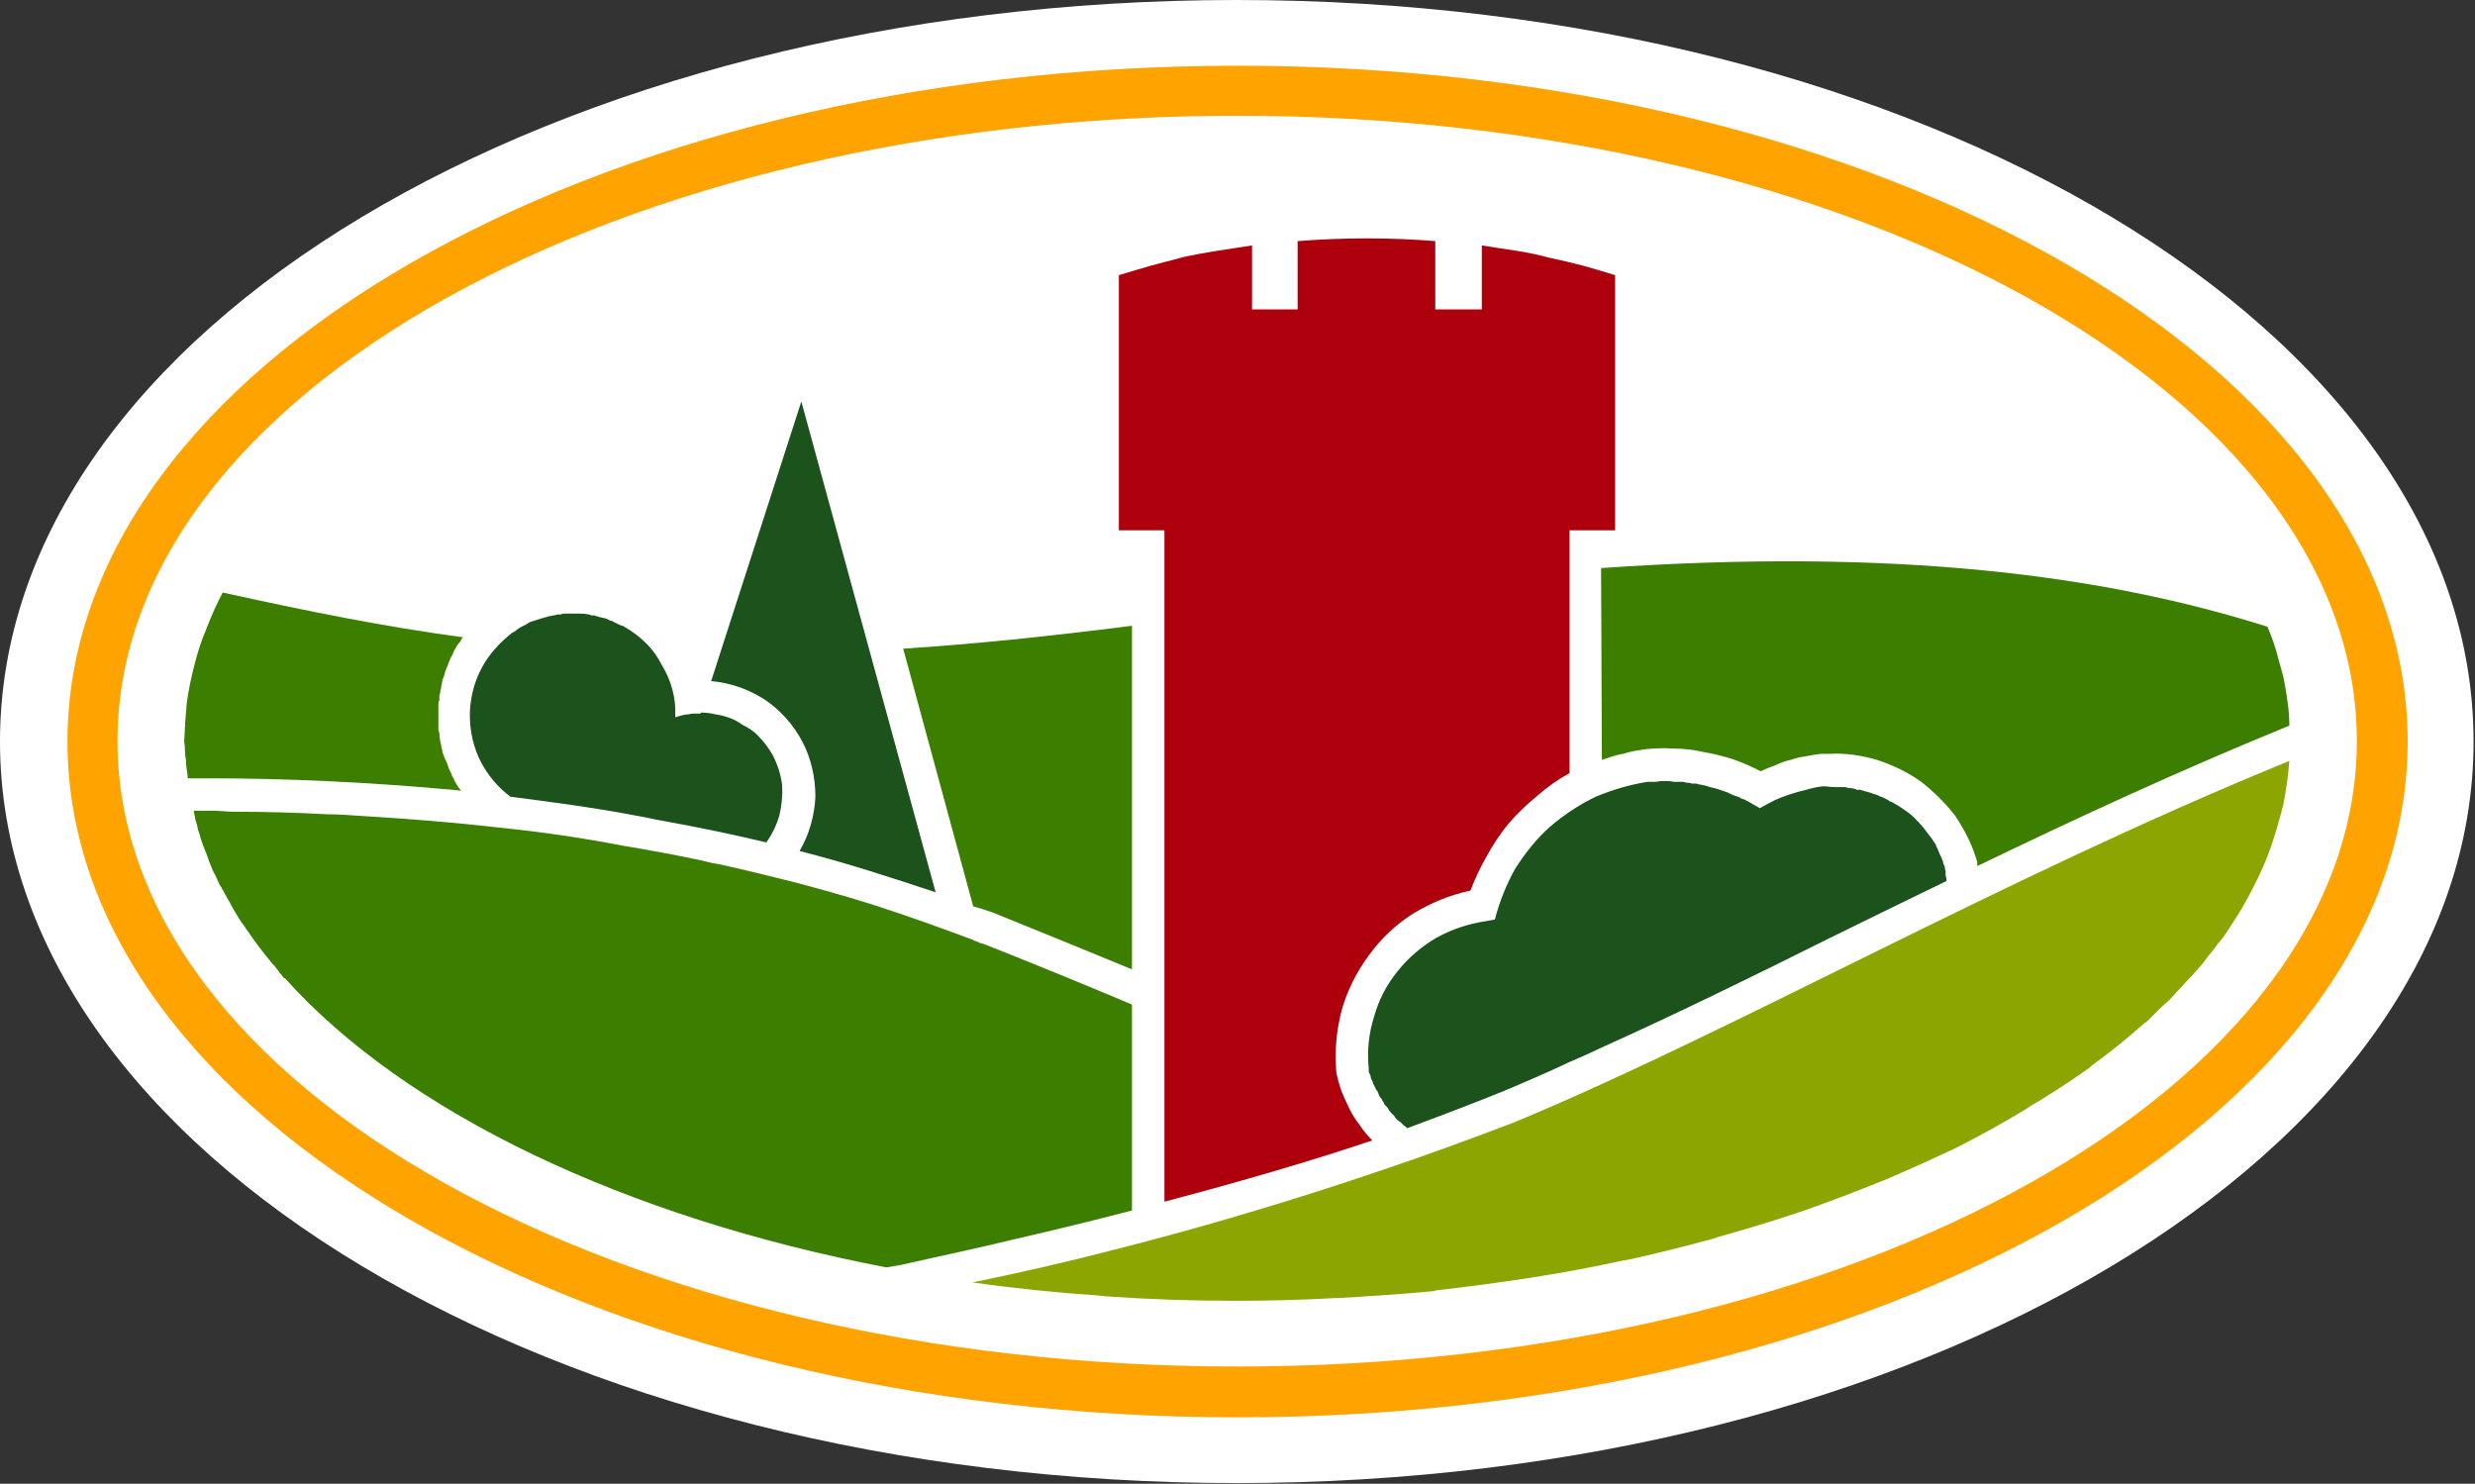 <svg version="1.2" xmlns="http://www.w3.org/2000/svg" viewBox="0 0 1548 928" width="1548" height="928">
	<rect x="0" y="0" width="1548" height="928" fill="#333333" stroke="none"/>
	<title>MSH</title>
	<style>
		.s0 { fill: #ffffff } 
		.s1 { fill: #ffa300 } 
		.s2 { fill: #8da500 } 
		.s3 { fill: #1c521b } 
		.s4 { fill: #3b7e00 } 
		.s5 { fill: #ad000c } 
	</style>
	<path id="Layer" class="s0" d="m773.5 927.6c-427.7 0-773.5-207.3-773.5-463.8 0-256.5 345.8-463.8 773.5-463.8 427.8 0 773.6 207.3 773.6 463.8 0 256.5-345.8 463.8-773.6 463.8z"/>
	<path id="Layer" fill-rule="evenodd" class="s1" d="m774.1 886.5c-404.7 0-731.9-188.9-731.9-422.7 0-233.7 327.2-422.7 731.9-422.7 404.7 0 731.8 189 731.8 422.7 0 233.8-327.1 422.7-731.8 422.7zm700-423c0-216.3-313-391.1-700.3-391.1-387.3 0-700.3 174.8-700.3 391.1 0 216.3 313 391.2 700.3 391.2 387.3 0 700.3-174.9 700.3-391.2z"/>
	<path id="Layer" class="s2" d="m947.7 701.7q-41.2 15.9-83.4 30.2-41.7 14.2-84.5 26.9-42.2 12.6-85.5 23.5-42.8 11-86.1 19.8 38.9 5.5 79 8.2l4.3 0.5q40.1 2.8 81.2 2.8 31.3 0 62-1.7h1.6q30.2-1.6 59.8-4.3l2.7-0.6q29.1-3.3 57.6-7.7l3.3-0.5q28-4.4 55.4-10.4l3.8-0.6q26.9-6 52.7-13.1l3.3-1.1q25.8-7.2 50.4-15.4l3.3-1.1q24.7-8.8 47.7-18.1l2.8-1.1q23-9.8 45-20.3l2.1-1.1q21.4-10.9 41.2-23l1.6-1.1q20.3-12 37.9-24.6l1.1-1.1q18.1-13.2 33.4-26.9l1.1-0.6q3.8-3.8 7.1-7.1 3.9-3.8 7.7-7.1 3.3-3.8 7.1-7.7 3.3-3.8 7.2-7.7 3.3-3.8 6.6-7.6 2.7-3.9 6-7.7 2.7-3.9 6-7.7 2.8-3.8 5.5-8.2 7.7-11.5 13.7-23.6 6.6-12.6 11-25.2 4.4-13.2 7.7-26.3 2.7-13.7 3.8-27.4c-179.9 73.4-346 168.3-484.2 225.8z"/>
	<path id="Layer" class="s3" d="m348.8 384.3c-1.7 0.6-3.3 0.6-4.9 1.1q-1.1 0-2.2 0.6-1.1 0-1.7 0.5-1.1 0-2.2 0.6-0.5 0-1.6 0.5-2.2 0.6-5 1.6-1.1 0.6-1.6 1.1-1.1 0.6-2.2 1.1-1.1 0.6-2.2 1.1-0.5 0.6-1.6 1.1c-1.1 1.1-2.2 1.7-3.3 2.2-7.7 6.1-14.3 13.2-18.7 21.4-4.9 8.8-7.1 18.1-7.7 27.4q-0.5 14.8 5 28c3.8 8.8 9.9 17 17 23 1.1 1.1 2.2 1.6 3.3 2.7 25.2 3.3 51 6.6 77.3 11.6 6.6 1.1 13.2 2.7 19.7 3.8 20.9 3.8 42.3 8.2 63.1 13.2q5.5-7.7 8.2-17 2.2-9.4 1.7-18.7-1.1-9.3-5.5-18.1-4.4-8.2-11.5-14.8-3.3-2.7-7.7-4.9-3.8-2.8-8.2-4.4-4.4-1.6-8.8-2.2-4.4-1.1-8.8-1.1h-0.5v0.6q-1.7 0-3.9 0-2.2 0-3.8 0.5-2.2 0-3.8 0.6-2.2 0.5-3.9 1.1h-0.5q0.5-8.8-1.7-17-2.2-8.3-6.6-15.4-3.8-7.7-9.8-13.7-6.1-6-13.7-10.4c-0.6-0.6-1.7-0.6-2.8-1.1q-1.1-0.6-2.2-1.1-1.1-0.6-2.2-1.1-0.5-0.5-1.6-0.5-1.1-0.6-2.2-1.1c-1.1-0.6-2.7-0.6-4.4-1.1q-0.5 0-1.6-0.6-1.1 0-1.7-0.5-1.1 0-2.2 0-0.5-0.6-1.6-0.6-2.2-0.5-5-0.5-0.5 0-1.6 0-0.5 0-1.6 0-0.6 0-1.7 0-1.1 0-1.6 0-1.1 0-2.2 0-0.6 0-1.7 0-1.1 0-1.6 0.5-1.1 0-2.2 0z"/>
	<path id="Layer" class="s3" d="m500.1 532.3c28.6 7.2 57.1 16.5 85.1 25.8l-84-307-56.4 174.9c12 1.1 23 4.9 33.4 11.5 9.9 6.6 18.1 15.9 23.6 26.3 5.5 10.4 8.2 22.5 8.2 34.5-0.5 11.6-3.8 23.6-9.9 34z"/>
	<path id="Layer" class="s3" d="m1143.4 587.2q36.8-18.1 74.1-36.2 0-1.7-0.6-3.3 0-1.1 0-2.8-0.5-1.1-0.5-2.7-0.6-1.1-1.1-2.7v-0.6q-0.6-1.1-1.1-2.7-0.6-1.1-1.1-2.2-0.6-1.7-1.1-2.8-0.6-1.1-1.1-2.2v-0.5q-2.8-4.4-5.5-7.7-2.7-3.8-6-7.1-2.8-3.3-6.6-6-3.8-2.8-7.7-5-1.6-1.1-3.3-1.6-0.5-0.6-1.6-1.1-1.1-0.6-2.2-1.1-1.1-0.6-1.7-0.6-1.1-0.5-2.2-1.1-2.1-0.5-4.9-1.6-0.5 0-1.6-0.5-1.1 0-2.2-0.6-0.6 0-1.7-0.5-1.1 0-2.2 0-2.2-1.1-4.9-1.1-1.1 0-2.2-0.6-1.1 0-2.2 0-1.1 0-2.2 0-1.1 0-2.2 0c-2.7 0-4.9-0.5-7.7-0.5q-4.9 0.5-10.4 2.2-4.9 1.1-9.8 2.7-5 1.6-9.9 3.8-4.4 2.2-9.3 5-1.7-1.1-3.9-2.2-1.6-1.1-3.8-2.2-1.7-1.1-3.9-1.7-1.6-1.1-3.8-1.6-2.7-1.1-4.9-2.2c-3.3-1.1-7.2-2.7-11-3.3q-2.7-1.1-6-1.6-1.1 0-2.2-0.6-1.7 0-2.8 0-1.6-0.5-2.7-0.5-1.1 0-2.8-0.6-3.2 0-6 0-2.2-0.5-4.4-0.5-1.6 0-3.8 0-2.2 0.5-3.9 0.5-2.1 0-4.3 0c-11 1.7-22 5-32.4 9.3-10.4 5-20.3 11.6-28.5 18.7-8.8 7.7-15.9 17-21.9 26.3-5.5 9.9-9.9 20.8-12.7 31.8l-6 1.1c-10.4 1.6-20.8 4.9-30.7 10.4-9.3 5.5-17.6 12.6-24.1 20.8-7.2 8.8-12.1 18.7-14.8 28.6-3.3 10.4-4.4 21.3-3.3 32.3q0 1.1 0 2.2 0.5 1.1 1.1 2.2 0 1.1 0.5 2.2 0.6 1.1 1.1 2.2v0.5q0.6 1.1 1.1 2.2 0.6 1.7 1.7 2.8 0.5 1 1 2.7 0.6 1.1 1.7 2.2v0.5q1.1 1.1 1.6 2.8 1.1 1.1 2.2 2.2 0.6 1.6 1.7 2.7 1.1 1.1 2.2 2.2 0.5 1.1 1.6 2.2 1.1 1.1 2.2 1.6 1.1 1.1 2.2 2.2 1.1 0.6 2.2 1.7c20.8-7.7 41.1-15.4 59.8-23 13.1-5.5 27.4-11.6 41.1-18.1q10.4-4.4 20.8-9.4c45-20.2 92.2-43.3 141.5-67.9z"/>
	<path id="Layer" class="s4" d=""/>
	<path id="Layer" class="s5" d="m858.3 713.3q-4.4-4.4-7.7-9.4-3.9-4.9-6.6-10.4-2.7-5.5-4.9-10.9-2.2-6.1-3.3-12.1c-1.1-12.6 0-25.8 3.3-38.4 3.3-12 9.3-24.1 17-34.5q11.5-15.9 27.9-26.3c11-6.6 23.1-11.6 35.7-14.3q4.4-11.5 10.4-21.9 6-11 13.7-20.3 8.2-9.3 17.6-17 9.3-8.2 20.3-14.3v-151.8h28.5v-159.6q-10.4-3.2-20.3-6-10.4-2.7-20.9-4.9-10.4-2.8-20.8-4.4-11-1.6-21.4-3.3v40h-29.1v-42.7q-20.8-1.7-42.7-1.7-22 0-43.4 1.7v42.7h-28.5v-40q-10.9 1.7-21.4 3.3-10.4 1.6-20.8 3.8-10.4 2.8-20.8 5.5-9.9 2.8-20.3 6v159.6h28.5v283.4 136.5c47.7-12.6 91-25.2 130-38.3z"/>
	<path id="Layer" class="s4" d="m608.7 566.9c3.9 1.1 7.7 2.2 12.1 3.8 28.5 11.5 58.1 23.6 87.2 35.6v-214.9c-52.1 6.6-99.8 11.6-143.1 14.3z"/>
	<path id="Layer" class="s4" d="m1001.9 475.3q3.3-1.1 6.6-2.2 3.3-1.1 6.6-1.6 3.3-1.1 6.6-1.7 3.3-0.5 6.6-1.1 9.3-1.1 18.6-0.5 9.3 0 18.7 2.2 9.3 1.6 18.1 4.4 9.3 3.3 17.5 7.6 4.4-2.1 9.3-3.8 4.4-2.2 9.4-3.3 4.3-1.6 9.3-2.2 4.9-1.1 9.8-1.6 2.8 0 5.5 0c9.9-0.6 20.3 1.1 29.6 3.8 9.9 3.3 19.2 7.7 27.5 13.7q12 9.3 21.4 21.4c5.4 8.2 10.4 17.6 13.1 26.9 0.6 1.6 0.6 2.7 0.6 4.4 62.5-30.2 126.6-59.8 193.6-87.2l1.6-0.6v1.1q0-8.2-1.1-15.9-1.1-8.2-2.7-15.9-2.2-8.2-4.4-15.9-2.2-7.6-5.5-15.3c-102.6-32.4-232.5-49.4-416.8-36.7z"/>
	<path id="Layer" class="s4" d=""/>
	<path id="Layer" class="s4" d="m130.5 486.8c46.1 0 99.8 2.2 158 7.7q-1.1-1.1-2.2-2.7-0.6-1.1-1.7-2.8-0.5-1.6-1.6-3.3-0.6-1.1-1.1-2.7c-1.1-1.6-1.7-3.8-2.2-5.5q-1.7-3.3-2.8-6.6c-0.5-2.2-1-5.4-1.6-7.6q-0.5-2.8-0.5-5-0.6-1.1-0.6-2.2 0-1.1 0-2.7 0-1.1 0-2.2 0-1.1 0-2.2 0-1.6 0-3.3 0-1.1 0-2.7 0-1.1 0-2.8 0-1.1 0.6-2.2 0-1.6 0-2.7 0-1.1 0.5-1.6 0-1.7 0.6-3.3 0-1.1 0.5-2.8 0-1.1 0.5-2.7 0.6-1.7 1.1-2.8v-0.5q0.6-1.7 1.1-3.3 0.6-1.1 1.1-2.7 0.6-1.7 1.1-2.8 0.6-1.6 1.7-3.3 0.5-1.1 1.1-2.7 1.1-1.7 1.6-2.8 1.1-1.6 2.2-2.7 0.6-1.6 1.7-2.7c-49.4-6.6-98.2-16.5-150.3-28q-5.5 10.4-9.9 21.9-4.9 11.5-7.7 23.1-3.2 12-4.9 24.1-1.1 12-1.6 24.1 0.5 3.3 0.5 6 0 2.8 0.6 5.5 0 3.3 0.5 6.1 0.6 2.7 0.6 5.4z"/>
	<path id="Layer" class="s4" d=""/>
	<path id="Layer" class="s4" d="m563.8 791.1c24.1-5.5 47.7-10.4 70.2-15.9q38.4-8.8 74-18.1v-128.8q-45.5-19.2-92.7-37.9l-2.2-0.5c-1.6-1.1-3.3-1.1-4.9-2.2q-14.8-5.5-30.2-11-15.3-5.4-30.7-10.4-15.3-4.9-31.2-9.3-15.4-4.4-31.3-8.2-17.6-4.4-34.6-8.2c-4.3-0.6-8.7-1.7-13.1-2.8q-23.6-4.9-47.2-8.8-39.5-7.6-79-11.5c-28.5-3.3-56.4-5.4-83.9-7.1-7.6-0.5-14.8-1.1-22.4-1.1q-29.7-1.6-58.7-1.6c-3.9 0-7.7-0.6-12.1-0.6h-3.3-9.3q0.5 2.8 1.1 6 1.1 2.8 1.6 6.1 1.1 2.7 1.7 5.5 1.1 3.3 2.2 6 0.5 1.6 1.1 2.7 1.1 3.3 2.2 6.1 1.1 2.7 2.2 5.4 1.6 2.8 2.7 5.5 1.1 2.8 2.7 5 0 0.5 0.6 1.1 1.6 3.2 3.3 6 1.6 2.7 3.3 6 1.6 2.8 3.3 5.5 1.6 2.7 3.8 5.5 0.6 1.1 1.1 1.6 6.6 9.9 14.3 19.2 1.6 2.2 3.8 4.4 2.7 3.8 5.5 7.1h0.5c75.7 84.5 213.4 149.7 376.2 180.9 3.3-0.5 6.1-1 9.4-1.6z"/>
</svg>